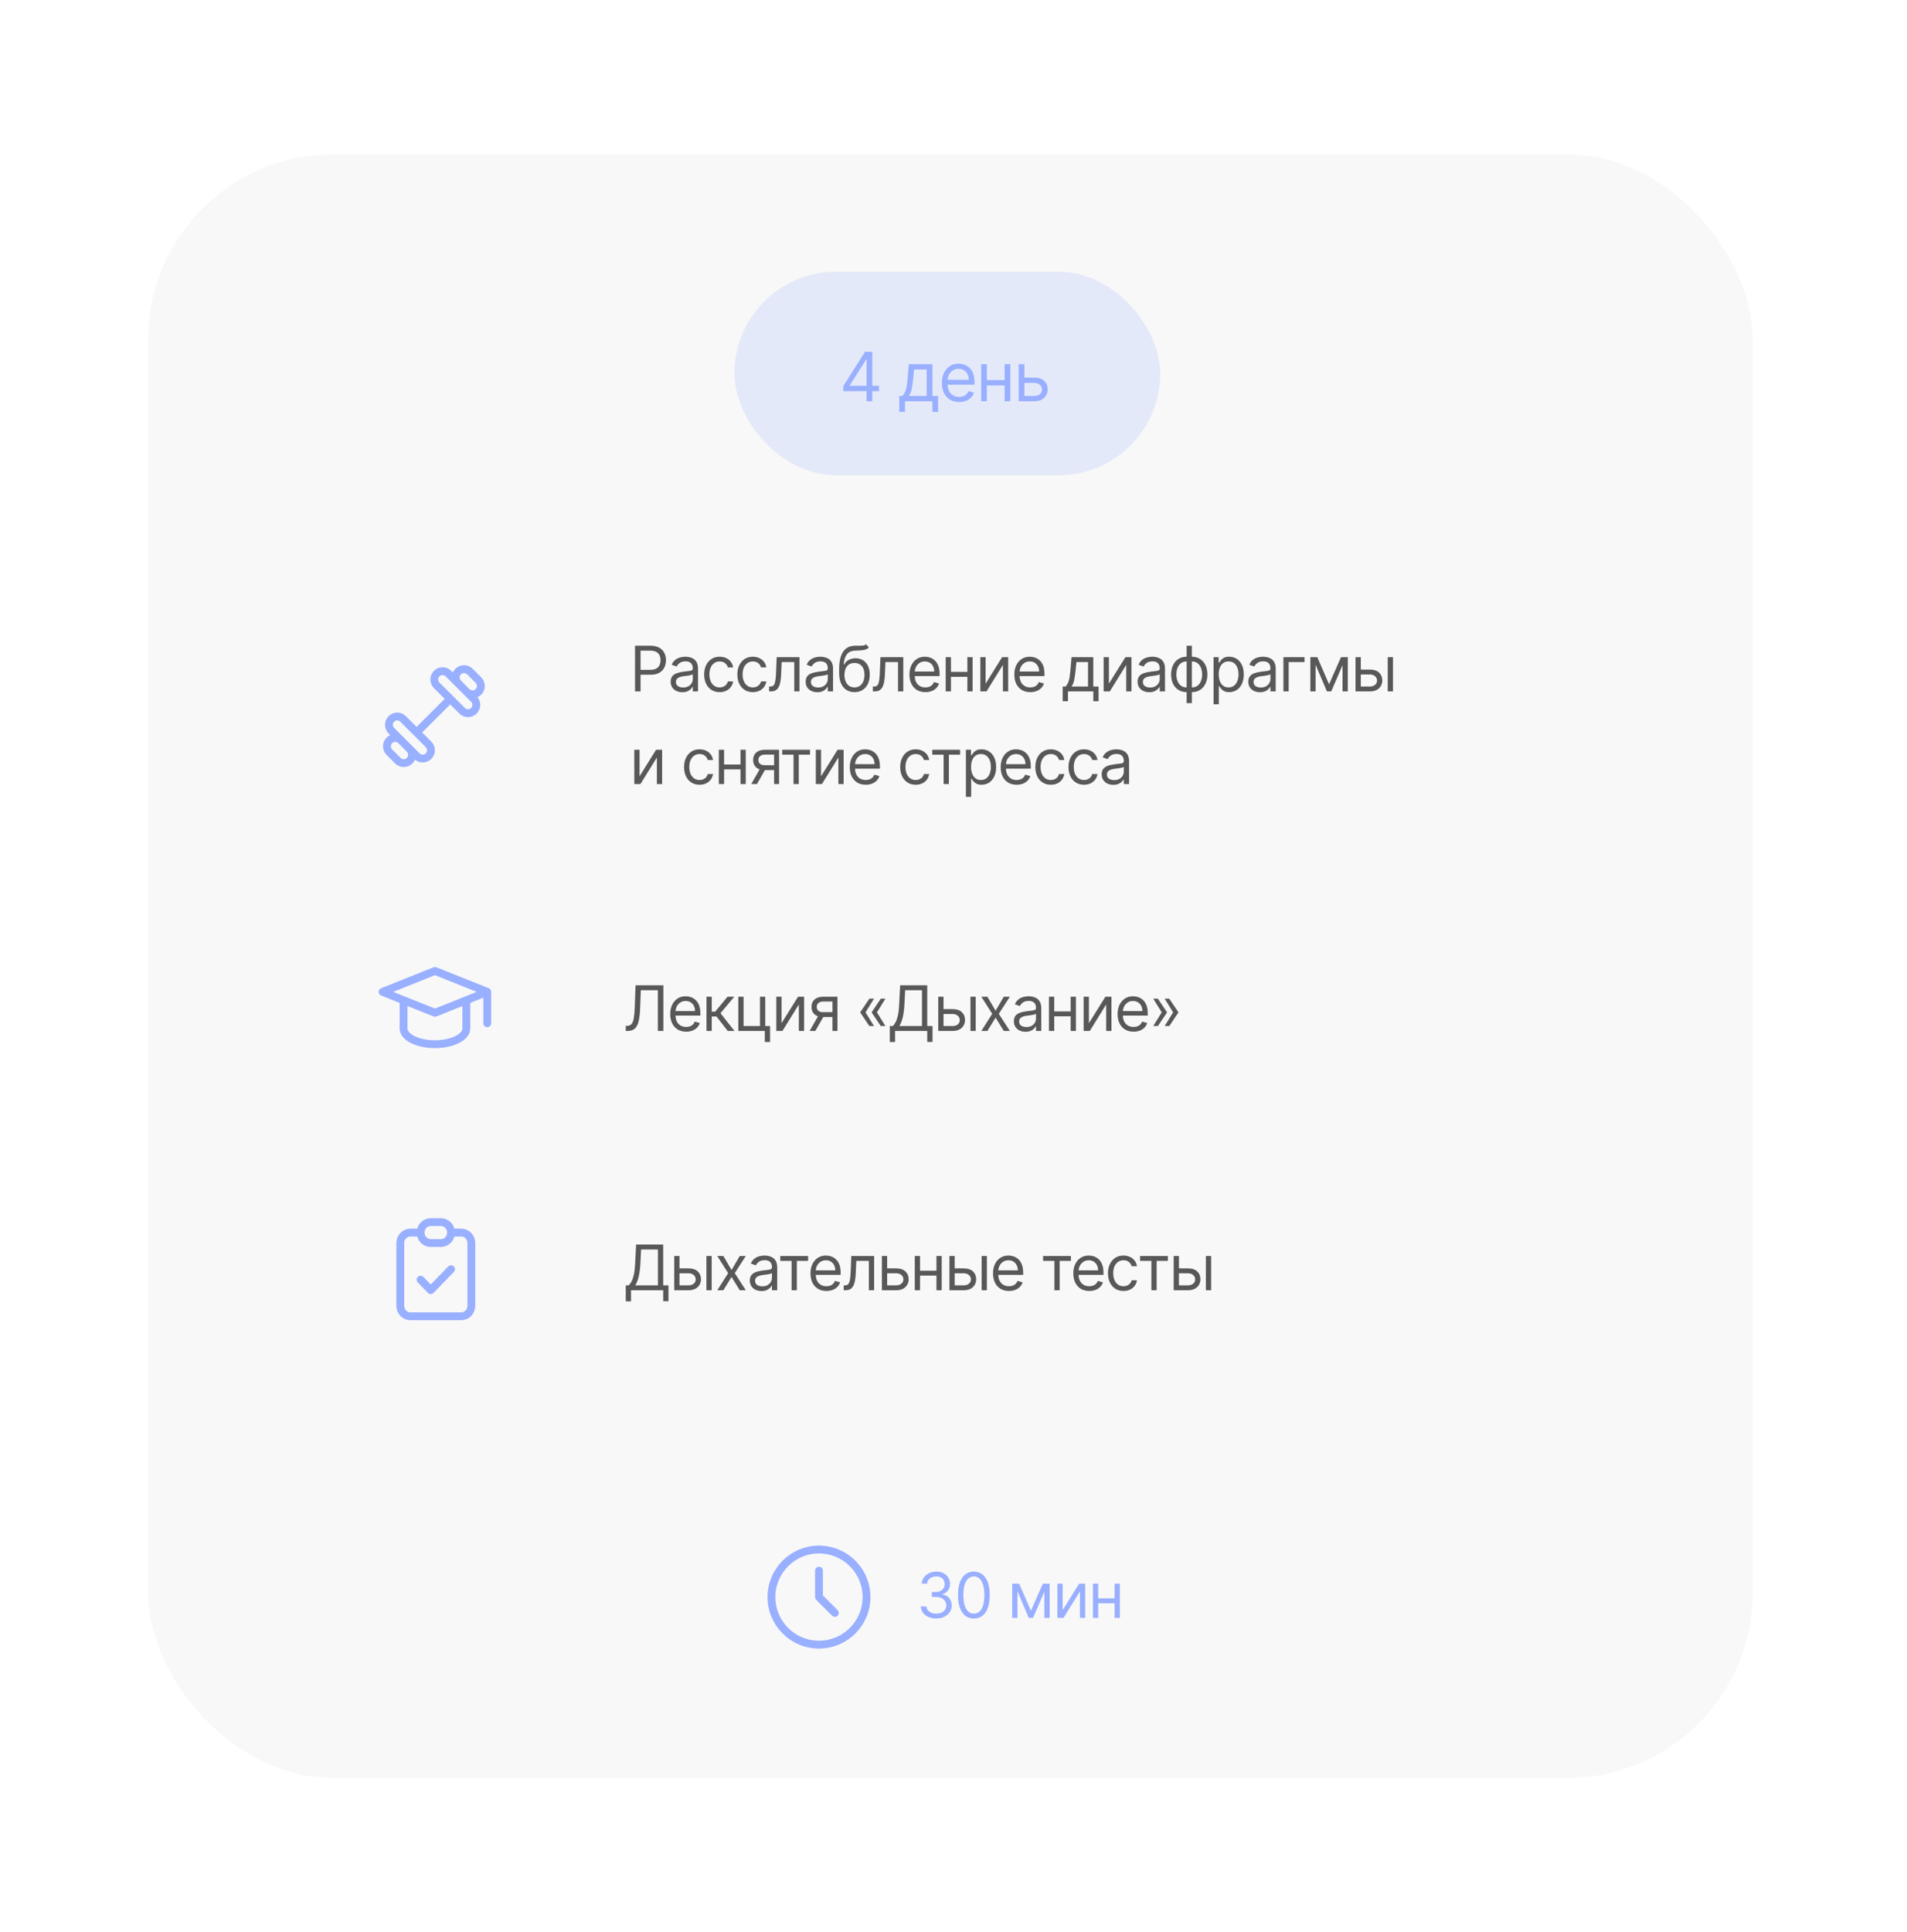 <?xml version="1.0" encoding="UTF-8"?> <svg xmlns="http://www.w3.org/2000/svg" width="309" height="313" viewBox="0 0 309 313" fill="none"> <g filter="url(#filter0_d_4507_4389)"> <rect x="24" y="21" width="260" height="263" rx="30" fill="#F8F8F8"></rect> </g> <path d="M67.713 118.445L72.807 113.351M69.437 122.48C68.912 123.005 68.061 123.005 67.535 122.48L63.415 118.359C62.89 117.834 62.89 116.982 63.415 116.457C63.94 115.932 64.791 115.932 65.317 116.457L69.437 120.578C69.962 121.103 69.962 121.955 69.437 122.48ZM66.374 123.218C65.849 123.744 64.997 123.744 64.472 123.218L63.086 121.832C62.561 121.307 62.561 120.456 63.086 119.931C63.611 119.405 64.463 119.405 64.988 119.931L66.374 121.317C66.899 121.842 66.899 122.693 66.374 123.218ZM77.523 112.069C76.998 112.594 76.147 112.594 75.622 112.069L74.236 110.683C73.71 110.158 73.71 109.307 74.236 108.781C74.761 108.256 75.612 108.256 76.137 108.781L77.523 110.167C78.049 110.693 78.049 111.544 77.523 112.069ZM76.783 115.133C76.258 115.658 75.406 115.658 74.881 115.133L70.761 111.013C70.235 110.487 70.235 109.636 70.761 109.111C71.286 108.586 72.137 108.586 72.662 109.111L76.783 113.231C77.308 113.756 77.308 114.608 76.783 115.133Z" stroke="#99AFFF" stroke-width="1.271"></path> <path d="M102.896 112V104.602H105.395C105.976 104.602 106.45 104.707 106.819 104.917C107.189 105.124 107.464 105.404 107.642 105.758C107.82 106.112 107.909 106.507 107.909 106.943C107.909 107.379 107.82 107.775 107.642 108.131C107.466 108.488 107.194 108.772 106.826 108.984C106.457 109.193 105.985 109.298 105.41 109.298H103.618V108.503H105.381C105.778 108.503 106.097 108.435 106.338 108.298C106.579 108.16 106.754 107.975 106.862 107.741C106.973 107.505 107.028 107.239 107.028 106.943C107.028 106.647 106.973 106.382 106.862 106.148C106.754 105.915 106.578 105.732 106.335 105.599C106.091 105.464 105.769 105.397 105.366 105.397H103.792V112H102.896ZM110.564 112.13C110.213 112.13 109.894 112.064 109.607 111.931C109.321 111.797 109.093 111.603 108.924 111.35C108.756 111.095 108.672 110.786 108.672 110.425C108.672 110.107 108.734 109.85 108.859 109.652C108.985 109.452 109.152 109.296 109.362 109.183C109.571 109.069 109.802 108.985 110.055 108.93C110.31 108.872 110.567 108.826 110.824 108.792C111.162 108.749 111.435 108.717 111.644 108.695C111.856 108.671 112.01 108.631 112.107 108.576C112.206 108.52 112.255 108.424 112.255 108.287V108.258C112.255 107.901 112.157 107.625 111.962 107.427C111.77 107.23 111.477 107.131 111.085 107.131C110.678 107.131 110.359 107.22 110.127 107.398C109.896 107.576 109.734 107.767 109.64 107.969L108.831 107.68C108.975 107.343 109.168 107.08 109.409 106.892C109.652 106.702 109.917 106.57 110.203 106.495C110.492 106.418 110.776 106.38 111.056 106.38C111.234 106.38 111.439 106.401 111.67 106.445C111.903 106.486 112.128 106.571 112.345 106.701C112.564 106.831 112.746 107.027 112.891 107.29C113.035 107.552 113.107 107.904 113.107 108.345V112H112.255V111.249H112.212C112.154 111.369 112.057 111.498 111.923 111.635C111.788 111.772 111.608 111.889 111.384 111.986C111.16 112.082 110.887 112.13 110.564 112.13ZM110.694 111.364C111.032 111.364 111.316 111.298 111.547 111.166C111.78 111.033 111.956 110.862 112.074 110.653C112.195 110.443 112.255 110.223 112.255 109.992V109.211C112.219 109.255 112.139 109.295 112.016 109.331C111.896 109.364 111.756 109.394 111.597 109.421C111.441 109.445 111.288 109.467 111.139 109.486C110.992 109.503 110.873 109.517 110.781 109.529C110.56 109.558 110.352 109.605 110.16 109.67C109.97 109.733 109.815 109.828 109.697 109.956C109.582 110.081 109.524 110.252 109.524 110.468C109.524 110.765 109.634 110.989 109.853 111.14C110.074 111.29 110.355 111.364 110.694 111.364ZM116.612 112.116C116.092 112.116 115.644 111.993 115.268 111.747C114.893 111.502 114.604 111.163 114.401 110.732C114.199 110.301 114.098 109.809 114.098 109.255C114.098 108.691 114.202 108.194 114.409 107.763C114.618 107.33 114.91 106.991 115.283 106.748C115.658 106.502 116.097 106.38 116.598 106.38C116.988 106.38 117.339 106.452 117.652 106.596C117.965 106.741 118.222 106.943 118.422 107.203C118.622 107.463 118.746 107.767 118.794 108.113H117.941C117.876 107.861 117.732 107.637 117.508 107.442C117.286 107.244 116.988 107.145 116.612 107.145C116.28 107.145 115.988 107.232 115.738 107.405C115.49 107.576 115.296 107.818 115.156 108.131C115.019 108.442 114.95 108.807 114.95 109.226C114.95 109.655 115.018 110.028 115.153 110.346C115.29 110.664 115.483 110.91 115.731 111.086C115.981 111.262 116.275 111.35 116.612 111.35C116.834 111.35 117.035 111.311 117.215 111.234C117.396 111.157 117.549 111.046 117.674 110.902C117.799 110.757 117.888 110.584 117.941 110.382H118.794C118.746 110.709 118.626 111.004 118.436 111.267C118.248 111.527 117.999 111.734 117.688 111.888C117.38 112.04 117.021 112.116 116.612 112.116ZM121.989 112.116C121.469 112.116 121.021 111.993 120.645 111.747C120.269 111.502 119.98 111.163 119.778 110.732C119.576 110.301 119.475 109.809 119.475 109.255C119.475 108.691 119.578 108.194 119.785 107.763C119.995 107.33 120.286 106.991 120.66 106.748C121.035 106.502 121.473 106.38 121.974 106.38C122.364 106.38 122.716 106.452 123.029 106.596C123.342 106.741 123.599 106.943 123.798 107.203C123.998 107.463 124.122 107.767 124.17 108.113H123.318C123.253 107.861 123.109 107.637 122.885 107.442C122.663 107.244 122.364 107.145 121.989 107.145C121.656 107.145 121.365 107.232 121.115 107.405C120.867 107.576 120.673 107.818 120.533 108.131C120.396 108.442 120.327 108.807 120.327 109.226C120.327 109.655 120.395 110.028 120.529 110.346C120.667 110.664 120.859 110.91 121.107 111.086C121.358 111.262 121.652 111.35 121.989 111.35C122.21 111.35 122.411 111.311 122.592 111.234C122.773 111.157 122.926 111.046 123.051 110.902C123.176 110.757 123.265 110.584 123.318 110.382H124.17C124.122 110.709 124.003 111.004 123.813 111.267C123.625 111.527 123.376 111.734 123.065 111.888C122.757 112.04 122.398 112.116 121.989 112.116ZM124.62 112V111.205H124.823C124.989 111.205 125.127 111.173 125.238 111.108C125.349 111.04 125.438 110.924 125.505 110.757C125.575 110.589 125.628 110.355 125.664 110.057C125.703 109.756 125.73 109.373 125.747 108.908L125.848 106.452H129.547V112H128.695V107.246H126.657L126.571 109.226C126.552 109.681 126.511 110.082 126.448 110.429C126.388 110.773 126.295 111.062 126.17 111.296C126.047 111.529 125.883 111.705 125.679 111.823C125.474 111.941 125.217 112 124.909 112H124.62ZM132.439 112.13C132.087 112.13 131.768 112.064 131.482 111.931C131.195 111.797 130.967 111.603 130.799 111.35C130.63 111.095 130.546 110.786 130.546 110.425C130.546 110.107 130.609 109.85 130.734 109.652C130.859 109.452 131.026 109.296 131.236 109.183C131.445 109.069 131.677 108.985 131.929 108.93C132.185 108.872 132.441 108.826 132.699 108.792C133.036 108.749 133.309 108.717 133.519 108.695C133.731 108.671 133.885 108.631 133.981 108.576C134.08 108.52 134.129 108.424 134.129 108.287V108.258C134.129 107.901 134.032 107.625 133.837 107.427C133.644 107.23 133.351 107.131 132.959 107.131C132.552 107.131 132.233 107.22 132.002 107.398C131.771 107.576 131.608 107.767 131.514 107.969L130.705 107.68C130.849 107.343 131.042 107.08 131.283 106.892C131.526 106.702 131.791 106.57 132.078 106.495C132.367 106.418 132.651 106.38 132.93 106.38C133.108 106.38 133.313 106.401 133.544 106.445C133.778 106.486 134.003 106.571 134.22 106.701C134.439 106.831 134.62 107.027 134.765 107.29C134.909 107.552 134.982 107.904 134.982 108.345V112H134.129V111.249H134.086C134.028 111.369 133.932 111.498 133.797 111.635C133.662 111.772 133.483 111.889 133.259 111.986C133.035 112.082 132.761 112.13 132.439 112.13ZM132.569 111.364C132.906 111.364 133.19 111.298 133.421 111.166C133.655 111.033 133.831 110.862 133.949 110.653C134.069 110.443 134.129 110.223 134.129 109.992V109.211C134.093 109.255 134.014 109.295 133.891 109.331C133.77 109.364 133.631 109.394 133.472 109.421C133.315 109.445 133.162 109.467 133.013 109.486C132.866 109.503 132.747 109.517 132.655 109.529C132.434 109.558 132.227 109.605 132.034 109.67C131.844 109.733 131.69 109.828 131.572 109.956C131.456 110.081 131.398 110.252 131.398 110.468C131.398 110.765 131.508 110.989 131.727 111.14C131.949 111.29 132.229 111.364 132.569 111.364ZM140.35 104.371L140.784 104.891C140.615 105.055 140.42 105.169 140.199 105.235C139.977 105.3 139.727 105.339 139.447 105.354C139.168 105.368 138.857 105.383 138.515 105.397C138.13 105.412 137.811 105.505 137.558 105.679C137.305 105.852 137.11 106.103 136.973 106.43C136.836 106.758 136.748 107.16 136.709 107.637H136.781C136.969 107.29 137.229 107.035 137.562 106.871C137.894 106.707 138.25 106.625 138.631 106.625C139.064 106.625 139.454 106.726 139.801 106.929C140.148 107.131 140.423 107.431 140.625 107.828C140.827 108.225 140.928 108.715 140.928 109.298C140.928 109.878 140.825 110.379 140.618 110.801C140.413 111.222 140.125 111.547 139.754 111.776C139.386 112.002 138.954 112.116 138.458 112.116C137.961 112.116 137.527 111.999 137.154 111.765C136.78 111.529 136.49 111.18 136.283 110.718C136.076 110.253 135.972 109.679 135.972 108.995V108.402C135.972 107.167 136.182 106.23 136.601 105.592C137.022 104.954 137.656 104.624 138.501 104.602C138.799 104.593 139.066 104.59 139.299 104.595C139.533 104.6 139.736 104.589 139.91 104.563C140.083 104.536 140.23 104.472 140.35 104.371ZM138.458 111.35C138.792 111.35 139.08 111.266 139.321 111.097C139.564 110.928 139.751 110.691 139.881 110.385C140.011 110.077 140.076 109.715 140.076 109.298C140.076 108.894 140.01 108.549 139.877 108.265C139.747 107.981 139.56 107.764 139.317 107.615C139.074 107.466 138.783 107.391 138.443 107.391C138.195 107.391 137.972 107.433 137.775 107.517C137.577 107.602 137.409 107.726 137.269 107.889C137.129 108.053 137.021 108.253 136.944 108.489C136.869 108.725 136.83 108.995 136.825 109.298C136.825 109.919 136.971 110.417 137.262 110.79C137.553 111.163 137.952 111.35 138.458 111.35ZM141.436 112V111.205H141.638C141.804 111.205 141.943 111.173 142.053 111.108C142.164 111.04 142.253 110.924 142.321 110.757C142.391 110.589 142.444 110.355 142.48 110.057C142.518 109.756 142.546 109.373 142.563 108.908L142.664 106.452H146.363V112H145.51V107.246H143.473L143.386 109.226C143.367 109.681 143.326 110.082 143.264 110.429C143.203 110.773 143.111 111.062 142.985 111.296C142.863 111.529 142.699 111.705 142.494 111.823C142.289 111.941 142.033 112 141.725 112H141.436ZM149.948 112.116C149.413 112.116 148.952 111.998 148.564 111.762C148.179 111.523 147.882 111.191 147.672 110.765C147.465 110.336 147.362 109.838 147.362 109.269C147.362 108.701 147.465 108.2 147.672 107.767C147.882 107.331 148.173 106.991 148.546 106.748C148.922 106.502 149.36 106.38 149.861 106.38C150.15 106.38 150.435 106.428 150.717 106.524C150.999 106.62 151.255 106.777 151.487 106.994C151.718 107.208 151.902 107.492 152.039 107.846C152.176 108.2 152.245 108.636 152.245 109.154V109.515H147.968V108.778H151.378C151.378 108.465 151.316 108.186 151.19 107.94C151.068 107.694 150.892 107.501 150.663 107.358C150.437 107.216 150.169 107.145 149.861 107.145C149.522 107.145 149.228 107.23 148.98 107.398C148.734 107.564 148.545 107.781 148.413 108.048C148.28 108.316 148.214 108.602 148.214 108.908V109.399C148.214 109.818 148.286 110.173 148.431 110.465C148.578 110.754 148.781 110.974 149.041 111.126C149.301 111.275 149.603 111.35 149.948 111.35C150.172 111.35 150.374 111.319 150.555 111.256C150.738 111.191 150.895 111.095 151.028 110.967C151.16 110.837 151.263 110.676 151.335 110.483L152.158 110.714C152.072 110.993 151.926 111.239 151.721 111.451C151.517 111.66 151.264 111.824 150.963 111.942C150.662 112.058 150.323 112.116 149.948 112.116ZM156.95 108.836V109.63H153.887V108.836H156.95ZM154.089 106.452V112H153.237V106.452H154.089ZM157.6 106.452V112H156.748V106.452H157.6ZM159.704 110.743L162.377 106.452H163.36V112H162.507V107.709L159.849 112H158.852V106.452H159.704V110.743ZM166.942 112.116C166.408 112.116 165.946 111.998 165.559 111.762C165.173 111.523 164.876 111.191 164.666 110.765C164.459 110.336 164.356 109.838 164.356 109.269C164.356 108.701 164.459 108.2 164.666 107.767C164.876 107.331 165.167 106.991 165.541 106.748C165.916 106.502 166.355 106.38 166.855 106.38C167.144 106.38 167.43 106.428 167.712 106.524C167.993 106.62 168.25 106.777 168.481 106.994C168.712 107.208 168.896 107.492 169.034 107.846C169.171 108.2 169.239 108.636 169.239 109.154V109.515H164.963V108.778H168.373C168.373 108.465 168.31 108.186 168.185 107.94C168.062 107.694 167.886 107.501 167.657 107.358C167.431 107.216 167.164 107.145 166.855 107.145C166.516 107.145 166.222 107.23 165.974 107.398C165.728 107.564 165.539 107.781 165.407 108.048C165.275 108.316 165.208 108.602 165.208 108.908V109.399C165.208 109.818 165.281 110.173 165.425 110.465C165.572 110.754 165.775 110.974 166.035 111.126C166.296 111.275 166.598 111.35 166.942 111.35C167.166 111.35 167.368 111.319 167.549 111.256C167.732 111.191 167.89 111.095 168.022 110.967C168.155 110.837 168.257 110.676 168.329 110.483L169.153 110.714C169.066 110.993 168.92 111.239 168.716 111.451C168.511 111.66 168.258 111.824 167.957 111.942C167.656 112.058 167.318 112.116 166.942 112.116ZM172.194 113.589V111.205H172.657C172.77 111.087 172.867 110.96 172.949 110.822C173.031 110.685 173.102 110.523 173.162 110.335C173.225 110.145 173.278 109.913 173.321 109.641C173.365 109.367 173.403 109.036 173.437 108.648L173.625 106.452H177.15V111.205H178.003V113.589H177.15V112H173.047V113.589H172.194ZM173.625 111.205H176.298V107.246H174.419L174.275 108.648C174.215 109.228 174.14 109.735 174.051 110.169C173.962 110.602 173.82 110.948 173.625 111.205ZM179.681 110.743L182.354 106.452H183.337V112H182.484V107.709L179.826 112H178.829V106.452H179.681V110.743ZM186.226 112.13C185.874 112.13 185.555 112.064 185.268 111.931C184.982 111.797 184.754 111.603 184.586 111.35C184.417 111.095 184.333 110.786 184.333 110.425C184.333 110.107 184.396 109.85 184.521 109.652C184.646 109.452 184.813 109.296 185.023 109.183C185.232 109.069 185.464 108.985 185.716 108.93C185.972 108.872 186.228 108.826 186.486 108.792C186.823 108.749 187.096 108.717 187.306 108.695C187.518 108.671 187.672 108.631 187.768 108.576C187.867 108.52 187.916 108.424 187.916 108.287V108.258C187.916 107.901 187.819 107.625 187.624 107.427C187.431 107.23 187.138 107.131 186.746 107.131C186.339 107.131 186.02 107.22 185.789 107.398C185.557 107.576 185.395 107.767 185.301 107.969L184.492 107.68C184.636 107.343 184.829 107.08 185.07 106.892C185.313 106.702 185.578 106.57 185.864 106.495C186.153 106.418 186.438 106.38 186.717 106.38C186.895 106.38 187.1 106.401 187.331 106.445C187.565 106.486 187.79 106.571 188.006 106.701C188.226 106.831 188.407 107.027 188.552 107.29C188.696 107.552 188.769 107.904 188.769 108.345V112H187.916V111.249H187.873C187.815 111.369 187.719 111.498 187.584 111.635C187.449 111.772 187.27 111.889 187.046 111.986C186.822 112.082 186.548 112.13 186.226 112.13ZM186.356 111.364C186.693 111.364 186.977 111.298 187.208 111.166C187.442 111.033 187.618 110.862 187.736 110.653C187.856 110.443 187.916 110.223 187.916 109.992V109.211C187.88 109.255 187.801 109.295 187.678 109.331C187.557 109.364 187.418 109.394 187.259 109.421C187.102 109.445 186.949 109.467 186.8 109.486C186.653 109.503 186.534 109.517 186.442 109.529C186.221 109.558 186.014 109.605 185.821 109.67C185.631 109.733 185.477 109.828 185.359 109.956C185.243 110.081 185.185 110.252 185.185 110.468C185.185 110.765 185.295 110.989 185.514 111.14C185.736 111.29 186.016 111.364 186.356 111.364ZM192.273 113.893V104.602H193.126V113.893H192.273ZM192.273 112.116C191.898 112.116 191.556 112.048 191.248 111.913C190.939 111.776 190.674 111.582 190.453 111.332C190.231 111.079 190.06 110.777 189.94 110.425C189.82 110.074 189.759 109.683 189.759 109.255C189.759 108.821 189.82 108.429 189.94 108.077C190.06 107.723 190.231 107.42 190.453 107.167C190.674 106.914 190.939 106.72 191.248 106.585C191.556 106.448 191.898 106.38 192.273 106.38H192.533V112.116H192.273ZM192.273 111.35H192.418V107.145H192.273C191.989 107.145 191.742 107.203 191.533 107.319C191.323 107.432 191.15 107.587 191.013 107.785C190.878 107.98 190.777 108.204 190.709 108.457C190.644 108.709 190.612 108.975 190.612 109.255C190.612 109.626 190.671 109.97 190.789 110.288C190.907 110.606 191.089 110.862 191.334 111.057C191.58 111.252 191.893 111.35 192.273 111.35ZM193.126 112.116H192.866V106.38H193.126C193.501 106.38 193.843 106.448 194.152 106.585C194.46 106.72 194.725 106.914 194.946 107.167C195.168 107.42 195.339 107.723 195.459 108.077C195.58 108.429 195.64 108.821 195.64 109.255C195.64 109.683 195.58 110.074 195.459 110.425C195.339 110.777 195.168 111.079 194.946 111.332C194.725 111.582 194.46 111.776 194.152 111.913C193.843 112.048 193.501 112.116 193.126 112.116ZM193.126 111.35C193.412 111.35 193.659 111.294 193.866 111.184C194.076 111.07 194.248 110.916 194.383 110.721C194.52 110.524 194.621 110.3 194.686 110.049C194.754 109.797 194.787 109.532 194.787 109.255C194.787 108.884 194.728 108.538 194.61 108.218C194.492 107.898 194.311 107.639 194.065 107.442C193.819 107.244 193.506 107.145 193.126 107.145H192.981V111.35H193.126ZM196.638 114.081V106.452H197.461V107.333H197.562C197.625 107.237 197.712 107.114 197.823 106.965C197.936 106.813 198.097 106.678 198.307 106.56C198.518 106.44 198.805 106.38 199.166 106.38C199.633 106.38 200.045 106.496 200.402 106.73C200.758 106.964 201.036 107.295 201.236 107.723C201.436 108.152 201.536 108.658 201.536 109.24C201.536 109.828 201.436 110.337 201.236 110.768C201.036 111.197 200.759 111.529 200.405 111.765C200.051 111.999 199.643 112.116 199.181 112.116C198.824 112.116 198.539 112.057 198.325 111.939C198.11 111.818 197.945 111.682 197.83 111.53C197.714 111.376 197.625 111.249 197.562 111.148H197.49V114.081H196.638ZM197.476 109.226C197.476 109.645 197.537 110.015 197.66 110.335C197.783 110.653 197.962 110.902 198.198 111.083C198.434 111.261 198.723 111.35 199.065 111.35C199.421 111.35 199.719 111.256 199.957 111.068C200.198 110.878 200.379 110.623 200.499 110.302C200.622 109.98 200.683 109.621 200.683 109.226C200.683 108.836 200.623 108.484 200.503 108.171C200.385 107.856 200.205 107.606 199.965 107.423C199.726 107.238 199.426 107.145 199.065 107.145C198.718 107.145 198.427 107.233 198.191 107.409C197.955 107.582 197.777 107.826 197.656 108.139C197.536 108.449 197.476 108.812 197.476 109.226ZM204.164 112.13C203.812 112.13 203.493 112.064 203.206 111.931C202.92 111.797 202.692 111.603 202.524 111.35C202.355 111.095 202.271 110.786 202.271 110.425C202.271 110.107 202.334 109.85 202.459 109.652C202.584 109.452 202.751 109.296 202.961 109.183C203.17 109.069 203.402 108.985 203.654 108.93C203.91 108.872 204.166 108.826 204.424 108.792C204.761 108.749 205.034 108.717 205.244 108.695C205.456 108.671 205.61 108.631 205.706 108.576C205.805 108.52 205.854 108.424 205.854 108.287V108.258C205.854 107.901 205.757 107.625 205.562 107.427C205.369 107.23 205.076 107.131 204.684 107.131C204.277 107.131 203.958 107.22 203.727 107.398C203.495 107.576 203.333 107.767 203.239 107.969L202.43 107.68C202.574 107.343 202.767 107.08 203.008 106.892C203.251 106.702 203.516 106.57 203.802 106.495C204.091 106.418 204.376 106.38 204.655 106.38C204.833 106.38 205.038 106.401 205.269 106.445C205.503 106.486 205.728 106.571 205.944 106.701C206.164 106.831 206.345 107.027 206.49 107.29C206.634 107.552 206.707 107.904 206.707 108.345V112H205.854V111.249H205.811C205.753 111.369 205.657 111.498 205.522 111.635C205.387 111.772 205.208 111.889 204.984 111.986C204.76 112.082 204.486 112.13 204.164 112.13ZM204.294 111.364C204.631 111.364 204.915 111.298 205.146 111.166C205.38 111.033 205.556 110.862 205.674 110.653C205.794 110.443 205.854 110.223 205.854 109.992V109.211C205.818 109.255 205.739 109.295 205.616 109.331C205.495 109.364 205.356 109.394 205.197 109.421C205.04 109.445 204.887 109.467 204.738 109.486C204.591 109.503 204.472 109.517 204.38 109.529C204.159 109.558 203.952 109.605 203.759 109.67C203.569 109.733 203.415 109.828 203.297 109.956C203.181 110.081 203.123 110.252 203.123 110.468C203.123 110.765 203.233 110.989 203.452 111.14C203.674 111.29 203.954 111.364 204.294 111.364ZM211.382 106.452V107.246H208.81V112H207.957V106.452H211.382ZM215.355 110.844L217.291 106.452H218.1L215.702 112H215.008L212.653 106.452H213.448L215.355 110.844ZM213.173 106.452V112H212.321V106.452H213.173ZM217.537 112V106.452H218.389V112H217.537ZM220.381 108.46H221.971C222.621 108.46 223.118 108.625 223.463 108.955C223.807 109.285 223.979 109.703 223.979 110.208C223.979 110.541 223.902 110.843 223.748 111.115C223.594 111.385 223.367 111.6 223.069 111.762C222.77 111.921 222.404 112 221.971 112H219.645V106.452H220.497V111.205H221.971C222.308 111.205 222.585 111.116 222.802 110.938C223.018 110.76 223.127 110.531 223.127 110.252C223.127 109.958 223.018 109.718 222.802 109.533C222.585 109.348 222.308 109.255 221.971 109.255H220.381V108.46ZM224.86 112V106.452H225.713V112H224.86ZM103.633 125.743L106.306 121.452H107.288V127H106.436V122.709L103.777 127H102.78V121.452H103.633V125.743ZM113.354 127.116C112.834 127.116 112.386 126.993 112.01 126.747C111.635 126.502 111.346 126.163 111.143 125.732C110.941 125.301 110.84 124.809 110.84 124.255C110.84 123.691 110.943 123.194 111.151 122.763C111.36 122.33 111.651 121.991 112.025 121.748C112.4 121.502 112.839 121.38 113.339 121.38C113.73 121.38 114.081 121.452 114.394 121.596C114.707 121.741 114.964 121.943 115.164 122.203C115.363 122.463 115.487 122.767 115.536 123.113H114.683C114.618 122.861 114.474 122.637 114.25 122.442C114.028 122.244 113.73 122.145 113.354 122.145C113.022 122.145 112.73 122.232 112.48 122.405C112.232 122.576 112.038 122.818 111.898 123.131C111.761 123.442 111.692 123.807 111.692 124.226C111.692 124.655 111.76 125.028 111.895 125.346C112.032 125.664 112.225 125.91 112.473 126.086C112.723 126.262 113.017 126.35 113.354 126.35C113.575 126.35 113.777 126.311 113.957 126.234C114.138 126.157 114.291 126.046 114.416 125.902C114.541 125.757 114.63 125.584 114.683 125.382H115.536C115.487 125.709 115.368 126.004 115.178 126.267C114.99 126.527 114.741 126.734 114.43 126.888C114.122 127.04 113.763 127.116 113.354 127.116ZM120.19 123.836V124.63H117.127V123.836H120.19ZM117.329 121.452V127H116.477V121.452H117.329ZM120.84 121.452V127H119.988V121.452H120.84ZM125.429 127V122.232H123.956C123.623 122.232 123.362 122.309 123.172 122.463C122.982 122.617 122.886 122.829 122.886 123.099C122.886 123.364 122.972 123.572 123.143 123.724C123.316 123.876 123.553 123.951 123.854 123.951H125.646V124.746H123.854C123.479 124.746 123.155 124.68 122.883 124.547C122.611 124.415 122.401 124.226 122.254 123.98C122.107 123.732 122.034 123.438 122.034 123.099C122.034 122.757 122.111 122.463 122.265 122.218C122.419 121.972 122.64 121.783 122.926 121.65C123.215 121.518 123.558 121.452 123.956 121.452H126.238V127H125.429ZM121.731 127L123.305 124.24H124.23L122.655 127H121.731ZM126.743 122.246V121.452H131.251V122.246H129.431V127H128.578V122.246H126.743ZM133.042 125.743L135.715 121.452H136.698V127H135.845V122.709L133.187 127H132.19V121.452H133.042V125.743ZM140.28 127.116C139.745 127.116 139.284 126.998 138.896 126.762C138.511 126.523 138.214 126.191 138.004 125.765C137.797 125.336 137.694 124.838 137.694 124.269C137.694 123.701 137.797 123.2 138.004 122.767C138.214 122.331 138.505 121.991 138.878 121.748C139.254 121.502 139.692 121.38 140.193 121.38C140.482 121.38 140.768 121.428 141.049 121.524C141.331 121.62 141.587 121.777 141.819 121.994C142.05 122.208 142.234 122.492 142.371 122.846C142.509 123.2 142.577 123.636 142.577 124.154V124.515H138.3V123.778H141.71C141.71 123.465 141.648 123.186 141.522 122.94C141.4 122.694 141.224 122.501 140.995 122.358C140.769 122.216 140.501 122.145 140.193 122.145C139.854 122.145 139.56 122.23 139.312 122.398C139.066 122.564 138.877 122.781 138.745 123.048C138.612 123.316 138.546 123.602 138.546 123.908V124.399C138.546 124.818 138.618 125.173 138.763 125.465C138.91 125.754 139.113 125.974 139.373 126.126C139.633 126.275 139.936 126.35 140.28 126.35C140.504 126.35 140.706 126.319 140.887 126.256C141.07 126.191 141.227 126.095 141.36 125.967C141.492 125.837 141.595 125.676 141.667 125.483L142.491 125.714C142.404 125.993 142.258 126.239 142.053 126.451C141.849 126.66 141.596 126.824 141.295 126.942C140.994 127.058 140.656 127.116 140.28 127.116ZM148.378 127.116C147.858 127.116 147.41 126.993 147.035 126.747C146.659 126.502 146.37 126.163 146.168 125.732C145.966 125.301 145.864 124.809 145.864 124.255C145.864 123.691 145.968 123.194 146.175 122.763C146.385 122.33 146.676 121.991 147.049 121.748C147.425 121.502 147.863 121.38 148.364 121.38C148.754 121.38 149.106 121.452 149.419 121.596C149.732 121.741 149.988 121.943 150.188 122.203C150.388 122.463 150.512 122.767 150.56 123.113H149.708C149.643 122.861 149.498 122.637 149.274 122.442C149.053 122.244 148.754 122.145 148.378 122.145C148.046 122.145 147.755 122.232 147.504 122.405C147.256 122.576 147.062 122.818 146.923 123.131C146.785 123.442 146.717 123.807 146.717 124.226C146.717 124.655 146.784 125.028 146.919 125.346C147.056 125.664 147.249 125.91 147.497 126.086C147.747 126.262 148.041 126.35 148.378 126.35C148.6 126.35 148.801 126.311 148.982 126.234C149.162 126.157 149.315 126.046 149.44 125.902C149.566 125.757 149.655 125.584 149.708 125.382H150.56C150.512 125.709 150.393 126.004 150.203 126.267C150.015 126.527 149.765 126.734 149.455 126.888C149.147 127.04 148.788 127.116 148.378 127.116ZM151.064 122.246V121.452H155.572V122.246H153.752V127H152.899V122.246H151.064ZM156.51 129.081V121.452H157.334V122.333H157.435C157.498 122.237 157.584 122.114 157.695 121.965C157.808 121.813 157.97 121.678 158.179 121.56C158.391 121.44 158.678 121.38 159.039 121.38C159.506 121.38 159.918 121.496 160.274 121.73C160.631 121.964 160.909 122.295 161.109 122.723C161.308 123.152 161.408 123.658 161.408 124.24C161.408 124.828 161.308 125.337 161.109 125.768C160.909 126.197 160.632 126.529 160.278 126.765C159.924 126.999 159.516 127.116 159.053 127.116C158.697 127.116 158.412 127.057 158.197 126.939C157.983 126.818 157.818 126.682 157.702 126.53C157.587 126.376 157.498 126.249 157.435 126.148H157.363V129.081H156.51ZM157.348 124.226C157.348 124.645 157.41 125.015 157.533 125.335C157.655 125.653 157.835 125.902 158.071 126.083C158.307 126.261 158.596 126.35 158.938 126.35C159.294 126.35 159.591 126.256 159.83 126.068C160.071 125.878 160.251 125.623 160.372 125.302C160.494 124.98 160.556 124.621 160.556 124.226C160.556 123.836 160.496 123.484 160.375 123.171C160.257 122.856 160.078 122.606 159.837 122.423C159.599 122.238 159.299 122.145 158.938 122.145C158.591 122.145 158.3 122.233 158.064 122.409C157.828 122.582 157.649 122.826 157.529 123.139C157.409 123.449 157.348 123.812 157.348 124.226ZM164.73 127.116C164.195 127.116 163.734 126.998 163.346 126.762C162.961 126.523 162.664 126.191 162.454 125.765C162.247 125.336 162.144 124.838 162.144 124.269C162.144 123.701 162.247 123.2 162.454 122.767C162.664 122.331 162.955 121.991 163.328 121.748C163.704 121.502 164.142 121.38 164.643 121.38C164.932 121.38 165.217 121.428 165.499 121.524C165.781 121.62 166.037 121.777 166.269 121.994C166.5 122.208 166.684 122.492 166.821 122.846C166.958 123.2 167.027 123.636 167.027 124.154V124.515H162.75V123.778H166.16C166.16 123.465 166.098 123.186 165.972 122.94C165.85 122.694 165.674 122.501 165.445 122.358C165.219 122.216 164.951 122.145 164.643 122.145C164.304 122.145 164.01 122.23 163.762 122.398C163.516 122.564 163.327 122.781 163.195 123.048C163.062 123.316 162.996 123.602 162.996 123.908V124.399C162.996 124.818 163.068 125.173 163.213 125.465C163.36 125.754 163.563 125.974 163.823 126.126C164.083 126.275 164.385 126.35 164.73 126.35C164.954 126.35 165.156 126.319 165.337 126.256C165.52 126.191 165.677 126.095 165.81 125.967C165.942 125.837 166.045 125.676 166.117 125.483L166.94 125.714C166.854 125.993 166.708 126.239 166.503 126.451C166.299 126.66 166.046 126.824 165.745 126.942C165.444 127.058 165.105 127.116 164.73 127.116ZM170.273 127.116C169.752 127.116 169.305 126.993 168.929 126.747C168.553 126.502 168.264 126.163 168.062 125.732C167.86 125.301 167.759 124.809 167.759 124.255C167.759 123.691 167.862 123.194 168.069 122.763C168.279 122.33 168.57 121.991 168.943 121.748C169.319 121.502 169.757 121.38 170.258 121.38C170.648 121.38 171 121.452 171.313 121.596C171.626 121.741 171.882 121.943 172.082 122.203C172.282 122.463 172.406 122.767 172.454 123.113H171.602C171.537 122.861 171.392 122.637 171.168 122.442C170.947 122.244 170.648 122.145 170.273 122.145C169.94 122.145 169.649 122.232 169.399 122.405C169.15 122.576 168.957 122.818 168.817 123.131C168.68 123.442 168.611 123.807 168.611 124.226C168.611 124.655 168.678 125.028 168.813 125.346C168.951 125.664 169.143 125.91 169.391 126.086C169.642 126.262 169.936 126.35 170.273 126.35C170.494 126.35 170.695 126.311 170.876 126.234C171.056 126.157 171.209 126.046 171.335 125.902C171.46 125.757 171.549 125.584 171.602 125.382H172.454C172.406 125.709 172.287 126.004 172.097 126.267C171.909 126.527 171.66 126.734 171.349 126.888C171.041 127.04 170.682 127.116 170.273 127.116ZM175.649 127.116C175.129 127.116 174.681 126.993 174.306 126.747C173.93 126.502 173.641 126.163 173.439 125.732C173.236 125.301 173.135 124.809 173.135 124.255C173.135 123.691 173.239 123.194 173.446 122.763C173.655 122.33 173.947 121.991 174.32 121.748C174.696 121.502 175.134 121.38 175.635 121.38C176.025 121.38 176.377 121.452 176.69 121.596C177.003 121.741 177.259 121.943 177.459 122.203C177.659 122.463 177.783 122.767 177.831 123.113H176.979C176.914 122.861 176.769 122.637 176.545 122.442C176.324 122.244 176.025 122.145 175.649 122.145C175.317 122.145 175.026 122.232 174.775 122.405C174.527 122.576 174.333 122.818 174.194 123.131C174.056 123.442 173.988 123.807 173.988 124.226C173.988 124.655 174.055 125.028 174.19 125.346C174.327 125.664 174.52 125.91 174.768 126.086C175.018 126.262 175.312 126.35 175.649 126.35C175.871 126.35 176.072 126.311 176.253 126.234C176.433 126.157 176.586 126.046 176.711 125.902C176.837 125.757 176.926 125.584 176.979 125.382H177.831C177.783 125.709 177.664 126.004 177.473 126.267C177.286 126.527 177.036 126.734 176.726 126.888C176.418 127.04 176.059 127.116 175.649 127.116ZM180.405 127.13C180.053 127.13 179.734 127.064 179.448 126.931C179.161 126.797 178.933 126.603 178.765 126.35C178.596 126.095 178.512 125.786 178.512 125.425C178.512 125.107 178.575 124.85 178.7 124.652C178.825 124.452 178.992 124.296 179.202 124.183C179.411 124.069 179.643 123.985 179.895 123.93C180.151 123.872 180.407 123.826 180.665 123.792C181.002 123.749 181.275 123.717 181.485 123.695C181.697 123.671 181.851 123.631 181.947 123.576C182.046 123.52 182.095 123.424 182.095 123.287V123.258C182.095 122.901 181.998 122.625 181.803 122.427C181.61 122.23 181.317 122.131 180.925 122.131C180.518 122.131 180.199 122.22 179.968 122.398C179.737 122.576 179.574 122.767 179.48 122.969L178.671 122.68C178.815 122.343 179.008 122.08 179.249 121.892C179.492 121.702 179.757 121.57 180.044 121.495C180.333 121.418 180.617 121.38 180.896 121.38C181.074 121.38 181.279 121.401 181.51 121.445C181.744 121.486 181.969 121.571 182.186 121.701C182.405 121.831 182.586 122.027 182.731 122.29C182.875 122.552 182.948 122.904 182.948 123.345V127H182.095V126.249H182.052C181.994 126.369 181.898 126.498 181.763 126.635C181.628 126.772 181.449 126.889 181.225 126.986C181.001 127.082 180.727 127.13 180.405 127.13ZM180.535 126.364C180.872 126.364 181.156 126.298 181.387 126.166C181.621 126.033 181.797 125.862 181.915 125.653C182.035 125.443 182.095 125.223 182.095 124.992V124.211C182.059 124.255 181.98 124.295 181.857 124.331C181.736 124.364 181.597 124.394 181.438 124.421C181.281 124.445 181.128 124.467 180.979 124.486C180.832 124.503 180.713 124.517 180.621 124.529C180.4 124.558 180.193 124.605 180 124.67C179.81 124.733 179.656 124.828 179.538 124.956C179.422 125.081 179.364 125.252 179.364 125.468C179.364 125.765 179.474 125.989 179.693 126.14C179.915 126.29 180.195 126.364 180.535 126.364Z" fill="#585858"></path> <path d="M78.953 160.667L70.476 157.277L62 160.667L70.476 164.058L78.953 160.667ZM78.953 160.667V165.753M65.391 162.024V166.601C65.391 167.275 65.926 167.922 66.88 168.399C67.834 168.876 69.128 169.144 70.476 169.144C71.825 169.144 73.119 168.876 74.073 168.399C75.026 167.922 75.562 167.275 75.562 166.601V162.024" stroke="#99AFFF" stroke-width="1.271" stroke-linecap="round" stroke-linejoin="round"></path> <path d="M101.394 167V166.176H101.611C101.919 166.176 102.158 166.078 102.329 165.88C102.5 165.683 102.623 165.364 102.698 164.923C102.775 164.482 102.827 163.898 102.853 163.171L102.983 159.602H107.491V167H106.595V160.397H103.836L103.72 163.345C103.691 164.12 103.62 164.78 103.507 165.324C103.394 165.868 103.195 166.284 102.911 166.57C102.627 166.857 102.213 167 101.668 167H101.394ZM111.186 167.116C110.652 167.116 110.191 166.998 109.803 166.762C109.418 166.523 109.12 166.191 108.911 165.765C108.704 165.336 108.6 164.838 108.6 164.269C108.6 163.701 108.704 163.2 108.911 162.767C109.12 162.331 109.412 161.991 109.785 161.748C110.161 161.502 110.599 161.38 111.1 161.38C111.389 161.38 111.674 161.428 111.956 161.524C112.238 161.62 112.494 161.777 112.725 161.994C112.956 162.208 113.141 162.492 113.278 162.846C113.415 163.2 113.484 163.636 113.484 164.154V164.515H109.207V163.778H112.617C112.617 163.465 112.554 163.186 112.429 162.94C112.306 162.694 112.13 162.501 111.902 162.358C111.675 162.216 111.408 162.145 111.1 162.145C110.76 162.145 110.466 162.23 110.218 162.398C109.973 162.564 109.784 162.781 109.651 163.048C109.519 163.316 109.453 163.602 109.453 163.908V164.399C109.453 164.818 109.525 165.173 109.669 165.465C109.816 165.754 110.02 165.974 110.28 166.126C110.54 166.275 110.842 166.35 111.186 166.35C111.41 166.35 111.613 166.319 111.793 166.256C111.976 166.191 112.134 166.095 112.266 165.967C112.399 165.837 112.501 165.676 112.573 165.483L113.397 165.714C113.31 165.993 113.165 166.239 112.96 166.451C112.755 166.66 112.502 166.824 112.201 166.942C111.9 167.058 111.562 167.116 111.186 167.116ZM114.475 167V161.452H115.328V163.865H115.891L117.885 161.452H118.983L116.744 164.125L119.012 167H117.914L116.094 164.659H115.328V167H114.475ZM123.997 161.452V166.205H124.777V168.792H123.925V167H119.633V161.452H120.486V166.205H123.144V161.452H123.997ZM126.637 165.743L129.31 161.452H130.293V167H129.44V162.709L126.782 167H125.785V161.452H126.637V165.743ZM134.887 167V162.232H133.413C133.081 162.232 132.819 162.309 132.629 162.463C132.439 162.617 132.344 162.829 132.344 163.099C132.344 163.364 132.429 163.572 132.6 163.724C132.774 163.876 133.011 163.951 133.312 163.951H135.103V164.746H133.312C132.936 164.746 132.612 164.68 132.34 164.547C132.068 164.415 131.859 164.226 131.712 163.98C131.565 163.732 131.491 163.438 131.491 163.099C131.491 162.757 131.568 162.463 131.722 162.218C131.877 161.972 132.097 161.783 132.383 161.65C132.672 161.518 133.016 161.452 133.413 161.452H135.696V167H134.887ZM131.188 167L132.763 164.24H133.687L132.113 167H131.188ZM141.621 166.205H140.869L139.41 164.038V163.966H140.234L141.621 166.205ZM141.621 161.77L140.234 164.009H139.41V163.937L140.869 161.77H141.621ZM143.47 166.205H142.719L141.259 164.038V163.966H142.083L143.47 166.205ZM143.47 161.77L142.083 164.009H141.259V163.937L142.719 161.77H143.47ZM144.179 168.792V166.205H144.656C144.82 166.056 144.974 165.845 145.118 165.573C145.265 165.299 145.389 164.933 145.49 164.475C145.594 164.015 145.662 163.431 145.696 162.723L145.855 159.602H150.247V166.205H151.1V168.777H150.247V167H145.032V168.792H144.179ZM145.725 166.205H149.395V160.397H146.664L146.549 162.723C146.52 163.263 146.469 163.752 146.397 164.19C146.325 164.626 146.232 165.012 146.119 165.349C146.006 165.684 145.874 165.969 145.725 166.205ZM152.77 163.46H154.359C155.009 163.46 155.506 163.625 155.851 163.955C156.195 164.285 156.367 164.703 156.367 165.208C156.367 165.541 156.29 165.843 156.136 166.115C155.982 166.385 155.756 166.6 155.457 166.762C155.158 166.921 154.792 167 154.359 167H152.033V161.452H152.885V166.205H154.359C154.696 166.205 154.973 166.116 155.19 165.938C155.406 165.76 155.515 165.531 155.515 165.252C155.515 164.958 155.406 164.718 155.19 164.533C154.973 164.348 154.696 164.255 154.359 164.255H152.77V163.46ZM157.249 167V161.452H158.101V167H157.249ZM159.992 161.452L161.321 163.72L162.651 161.452H163.633L161.842 164.226L163.633 167H162.651L161.321 164.847L159.992 167H159.01L160.772 164.226L159.01 161.452H159.992ZM166.177 167.13C165.825 167.13 165.506 167.064 165.22 166.931C164.933 166.797 164.706 166.603 164.537 166.35C164.369 166.095 164.284 165.786 164.284 165.425C164.284 165.107 164.347 164.85 164.472 164.652C164.597 164.452 164.765 164.296 164.974 164.183C165.184 164.069 165.415 163.985 165.668 163.93C165.923 163.872 166.179 163.826 166.437 163.792C166.774 163.749 167.048 163.717 167.257 163.695C167.469 163.671 167.623 163.631 167.719 163.576C167.818 163.52 167.868 163.424 167.868 163.287V163.258C167.868 162.901 167.77 162.625 167.575 162.427C167.382 162.23 167.09 162.131 166.697 162.131C166.29 162.131 165.971 162.22 165.74 162.398C165.509 162.576 165.346 162.767 165.252 162.969L164.443 162.68C164.588 162.343 164.78 162.08 165.021 161.892C165.264 161.702 165.529 161.57 165.816 161.495C166.105 161.418 166.389 161.38 166.668 161.38C166.846 161.38 167.051 161.401 167.282 161.445C167.516 161.486 167.741 161.571 167.958 161.701C168.177 161.831 168.359 162.027 168.503 162.29C168.648 162.552 168.72 162.904 168.72 163.345V167H167.868V166.249H167.824C167.766 166.369 167.67 166.498 167.535 166.635C167.4 166.772 167.221 166.889 166.997 166.986C166.773 167.082 166.5 167.13 166.177 167.13ZM166.307 166.364C166.644 166.364 166.928 166.298 167.16 166.166C167.393 166.033 167.569 165.862 167.687 165.653C167.807 165.443 167.868 165.223 167.868 164.992V164.211C167.831 164.255 167.752 164.295 167.629 164.331C167.509 164.364 167.369 164.394 167.21 164.421C167.054 164.445 166.901 164.467 166.751 164.486C166.604 164.503 166.485 164.517 166.394 164.529C166.172 164.558 165.965 164.605 165.772 164.67C165.582 164.733 165.428 164.828 165.31 164.956C165.195 165.081 165.137 165.252 165.137 165.468C165.137 165.765 165.246 165.989 165.465 166.14C165.687 166.29 165.968 166.364 166.307 166.364ZM173.684 163.836V164.63H170.621V163.836H173.684ZM170.823 161.452V167H169.971V161.452H170.823ZM174.334 161.452V167H173.482V161.452H174.334ZM176.438 165.743L179.111 161.452H180.094V167H179.241V162.709L176.583 167H175.586V161.452H176.438V165.743ZM183.676 167.116C183.142 167.116 182.68 166.998 182.293 166.762C181.907 166.523 181.61 166.191 181.401 165.765C181.193 165.336 181.09 164.838 181.09 164.269C181.09 163.701 181.193 163.2 181.401 162.767C181.61 162.331 181.901 161.991 182.275 161.748C182.65 161.502 183.089 161.38 183.589 161.38C183.878 161.38 184.164 161.428 184.446 161.524C184.727 161.62 184.984 161.777 185.215 161.994C185.446 162.208 185.63 162.492 185.768 162.846C185.905 163.2 185.973 163.636 185.973 164.154V164.515H181.697V163.778H185.107C185.107 163.465 185.044 163.186 184.919 162.94C184.796 162.694 184.62 162.501 184.391 162.358C184.165 162.216 183.898 162.145 183.589 162.145C183.25 162.145 182.956 162.23 182.708 162.398C182.462 162.564 182.273 162.781 182.141 163.048C182.009 163.316 181.942 163.602 181.942 163.908V164.399C181.942 164.818 182.015 165.173 182.159 165.465C182.306 165.754 182.509 165.974 182.77 166.126C183.03 166.275 183.332 166.35 183.676 166.35C183.9 166.35 184.102 166.319 184.283 166.256C184.466 166.191 184.624 166.095 184.756 165.967C184.889 165.837 184.991 165.676 185.063 165.483L185.887 165.714C185.8 165.993 185.654 166.239 185.45 166.451C185.245 166.66 184.992 166.824 184.691 166.942C184.39 167.058 184.052 167.116 183.676 167.116ZM186.864 166.205L188.251 163.966H189.075V164.038L187.615 166.205H186.864ZM186.864 161.77H187.615L189.075 163.937V164.009H188.251L186.864 161.77ZM188.713 166.205L190.1 163.966H190.924V164.038L189.465 166.205H188.713ZM188.713 161.77H189.465L190.924 163.937V164.009H190.1L188.713 161.77Z" fill="#585858"></path> <path d="M68.15 199.659H66.505C66.069 199.659 65.65 199.838 65.342 200.156C65.034 200.474 64.86 200.905 64.86 201.354V211.526C64.86 211.976 65.034 212.407 65.342 212.725C65.65 213.043 66.069 213.221 66.505 213.221H74.728C75.165 213.221 75.583 213.043 75.891 212.725C76.2 212.407 76.373 211.976 76.373 211.526V201.354C76.373 200.905 76.2 200.474 75.891 200.156C75.583 199.838 75.165 199.659 74.728 199.659H73.084M68.15 199.659C68.15 200.595 68.886 201.354 69.795 201.354H71.439C72.348 201.354 73.084 200.595 73.084 199.659M68.15 199.659C68.15 198.723 68.886 197.964 69.795 197.964H71.439C72.348 197.964 73.084 198.723 73.084 199.659M68.15 207.288L69.795 208.983L73.084 205.593" stroke="#99AFFF" stroke-width="1.271" stroke-linecap="round" stroke-linejoin="round"></path> <path d="M101.394 210.792V208.205H101.871C102.034 208.056 102.189 207.845 102.333 207.573C102.48 207.299 102.604 206.933 102.705 206.475C102.809 206.015 102.877 205.431 102.911 204.723L103.07 201.602H107.462V208.205H108.315V210.777H107.462V209H102.246V210.792H101.394ZM102.94 208.205H106.61V202.397H103.879L103.763 204.723C103.735 205.263 103.684 205.752 103.612 206.19C103.539 206.626 103.447 207.012 103.334 207.349C103.22 207.684 103.089 207.969 102.94 208.205ZM109.984 205.46H111.574C112.224 205.46 112.721 205.625 113.066 205.955C113.41 206.285 113.582 206.703 113.582 207.208C113.582 207.541 113.505 207.843 113.351 208.115C113.197 208.385 112.97 208.6 112.672 208.762C112.373 208.921 112.007 209 111.574 209H109.248V203.452H110.1V208.205H111.574C111.911 208.205 112.188 208.116 112.405 207.938C112.621 207.76 112.73 207.531 112.73 207.252C112.73 206.958 112.621 206.718 112.405 206.533C112.188 206.348 111.911 206.255 111.574 206.255H109.984V205.46ZM114.463 209V203.452H115.316V209H114.463ZM117.207 203.452L118.536 205.72L119.865 203.452H120.848L119.056 206.226L120.848 209H119.865L118.536 206.847L117.207 209H116.224L117.987 206.226L116.224 203.452H117.207ZM123.392 209.13C123.04 209.13 122.721 209.064 122.435 208.931C122.148 208.797 121.921 208.603 121.752 208.35C121.583 208.095 121.499 207.786 121.499 207.425C121.499 207.107 121.562 206.85 121.687 206.652C121.812 206.452 121.98 206.296 122.189 206.183C122.399 206.069 122.63 205.985 122.883 205.93C123.138 205.872 123.394 205.826 123.652 205.792C123.989 205.749 124.262 205.717 124.472 205.695C124.684 205.671 124.838 205.631 124.934 205.576C125.033 205.52 125.082 205.424 125.082 205.287V205.258C125.082 204.901 124.985 204.625 124.79 204.427C124.597 204.23 124.305 204.131 123.912 204.131C123.505 204.131 123.186 204.22 122.955 204.398C122.724 204.576 122.561 204.767 122.467 204.969L121.658 204.68C121.803 204.343 121.995 204.08 122.236 203.892C122.479 203.702 122.744 203.57 123.031 203.495C123.32 203.418 123.604 203.38 123.883 203.38C124.061 203.38 124.266 203.401 124.497 203.445C124.731 203.486 124.956 203.571 125.173 203.701C125.392 203.831 125.574 204.027 125.718 204.29C125.863 204.552 125.935 204.904 125.935 205.345V209H125.082V208.249H125.039C124.981 208.369 124.885 208.498 124.75 208.635C124.615 208.772 124.436 208.889 124.212 208.986C123.988 209.082 123.715 209.13 123.392 209.13ZM123.522 208.364C123.859 208.364 124.143 208.298 124.374 208.166C124.608 208.033 124.784 207.862 124.902 207.653C125.022 207.443 125.082 207.223 125.082 206.992V206.211C125.046 206.255 124.967 206.295 124.844 206.331C124.724 206.364 124.584 206.394 124.425 206.421C124.268 206.445 124.115 206.467 123.966 206.486C123.819 206.503 123.7 206.517 123.609 206.529C123.387 206.558 123.18 206.605 122.987 206.67C122.797 206.733 122.643 206.828 122.525 206.956C122.409 207.081 122.352 207.252 122.352 207.468C122.352 207.765 122.461 207.989 122.68 208.14C122.902 208.29 123.182 208.364 123.522 208.364ZM126.431 204.246V203.452H130.939V204.246H129.118V209H128.266V204.246H126.431ZM133.915 209.116C133.38 209.116 132.919 208.998 132.532 208.762C132.146 208.523 131.849 208.191 131.639 207.765C131.432 207.336 131.329 206.838 131.329 206.269C131.329 205.701 131.432 205.2 131.639 204.767C131.849 204.331 132.14 203.991 132.514 203.748C132.889 203.502 133.327 203.38 133.828 203.38C134.117 203.38 134.403 203.428 134.684 203.524C134.966 203.62 135.223 203.777 135.454 203.994C135.685 204.208 135.869 204.492 136.006 204.846C136.144 205.2 136.212 205.636 136.212 206.154V206.515H131.936V205.778H135.345C135.345 205.465 135.283 205.186 135.158 204.94C135.035 204.694 134.859 204.501 134.63 204.358C134.404 204.216 134.137 204.145 133.828 204.145C133.489 204.145 133.195 204.23 132.947 204.398C132.701 204.564 132.512 204.781 132.38 205.048C132.247 205.316 132.181 205.602 132.181 205.908V206.399C132.181 206.818 132.253 207.173 132.398 207.465C132.545 207.754 132.748 207.974 133.008 208.126C133.268 208.275 133.571 208.35 133.915 208.35C134.139 208.35 134.341 208.319 134.522 208.256C134.705 208.191 134.863 208.095 134.995 207.967C135.127 207.837 135.23 207.676 135.302 207.483L136.126 207.714C136.039 207.993 135.893 208.239 135.689 208.451C135.484 208.66 135.231 208.824 134.93 208.942C134.629 209.058 134.291 209.116 133.915 209.116ZM136.713 209V208.205H136.915C137.081 208.205 137.22 208.173 137.33 208.108C137.441 208.04 137.53 207.924 137.598 207.757C137.667 207.589 137.72 207.355 137.757 207.057C137.795 206.756 137.823 206.373 137.84 205.908L137.941 203.452H141.64V209H140.787V204.246H138.75L138.663 206.226C138.644 206.681 138.603 207.082 138.54 207.429C138.48 207.773 138.387 208.062 138.262 208.296C138.139 208.529 137.976 208.705 137.771 208.823C137.566 208.941 137.31 209 137.002 209H136.713ZM143.635 205.46H145.225C145.875 205.46 146.372 205.625 146.716 205.955C147.061 206.285 147.233 206.703 147.233 207.208C147.233 207.541 147.156 207.843 147.002 208.115C146.848 208.385 146.621 208.6 146.323 208.762C146.024 208.921 145.658 209 145.225 209H142.898V203.452H143.751V208.205H145.225C145.562 208.205 145.839 208.116 146.055 207.938C146.272 207.76 146.381 207.531 146.381 207.252C146.381 206.958 146.272 206.718 146.055 206.533C145.839 206.348 145.562 206.255 145.225 206.255H143.635V205.46ZM151.939 205.836V206.63H148.876V205.836H151.939ZM149.078 203.452V209H148.226V203.452H149.078ZM152.589 203.452V209H151.736V203.452H152.589ZM154.578 205.46H156.167C156.817 205.46 157.314 205.625 157.659 205.955C158.003 206.285 158.175 206.703 158.175 207.208C158.175 207.541 158.098 207.843 157.944 208.115C157.79 208.385 157.564 208.6 157.265 208.762C156.966 208.921 156.6 209 156.167 209H153.841V203.452H154.693V208.205H156.167C156.504 208.205 156.781 208.116 156.998 207.938C157.214 207.76 157.323 207.531 157.323 207.252C157.323 206.958 157.214 206.718 156.998 206.533C156.781 206.348 156.504 206.255 156.167 206.255H154.578V205.46ZM159.057 209V203.452H159.909V209H159.057ZM163.49 209.116C162.956 209.116 162.495 208.998 162.107 208.762C161.722 208.523 161.424 208.191 161.215 207.765C161.008 207.336 160.904 206.838 160.904 206.269C160.904 205.701 161.008 205.2 161.215 204.767C161.424 204.331 161.716 203.991 162.089 203.748C162.465 203.502 162.903 203.38 163.404 203.38C163.693 203.38 163.978 203.428 164.26 203.524C164.542 203.62 164.798 203.777 165.029 203.994C165.26 204.208 165.445 204.492 165.582 204.846C165.719 205.2 165.788 205.636 165.788 206.154V206.515H161.511V205.778H164.921C164.921 205.465 164.858 205.186 164.733 204.94C164.61 204.694 164.434 204.501 164.206 204.358C163.979 204.216 163.712 204.145 163.404 204.145C163.064 204.145 162.77 204.23 162.522 204.398C162.277 204.564 162.088 204.781 161.955 205.048C161.823 205.316 161.757 205.602 161.757 205.908V206.399C161.757 206.818 161.829 207.173 161.973 207.465C162.12 207.754 162.324 207.974 162.584 208.126C162.844 208.275 163.146 208.35 163.49 208.35C163.714 208.35 163.917 208.319 164.097 208.256C164.28 208.191 164.438 208.095 164.57 207.967C164.703 207.837 164.805 207.676 164.878 207.483L165.701 207.714C165.614 207.993 165.469 208.239 165.264 208.451C165.059 208.66 164.806 208.824 164.505 208.942C164.204 209.058 163.866 209.116 163.49 209.116ZM169.017 204.246V203.452H173.525V204.246H171.705V209H170.852V204.246H169.017ZM176.502 209.116C175.967 209.116 175.506 208.998 175.118 208.762C174.733 208.523 174.435 208.191 174.226 207.765C174.019 207.336 173.915 206.838 173.915 206.269C173.915 205.701 174.019 205.2 174.226 204.767C174.435 204.331 174.727 203.991 175.1 203.748C175.476 203.502 175.914 203.38 176.415 203.38C176.704 203.38 176.989 203.428 177.271 203.524C177.553 203.62 177.809 203.777 178.04 203.994C178.271 204.208 178.456 204.492 178.593 204.846C178.73 205.2 178.799 205.636 178.799 206.154V206.515H174.522V205.778H177.932C177.932 205.465 177.869 205.186 177.744 204.94C177.621 204.694 177.445 204.501 177.217 204.358C176.99 204.216 176.723 204.145 176.415 204.145C176.075 204.145 175.782 204.23 175.533 204.398C175.288 204.564 175.099 204.781 174.966 205.048C174.834 205.316 174.768 205.602 174.768 205.908V206.399C174.768 206.818 174.84 207.173 174.984 207.465C175.131 207.754 175.335 207.974 175.595 208.126C175.855 208.275 176.157 208.35 176.502 208.35C176.725 208.35 176.928 208.319 177.108 208.256C177.291 208.191 177.449 208.095 177.582 207.967C177.714 207.837 177.816 207.676 177.889 207.483L178.712 207.714C178.625 207.993 178.48 208.239 178.275 208.451C178.07 208.66 177.818 208.824 177.517 208.942C177.216 209.058 176.877 209.116 176.502 209.116ZM182.044 209.116C181.524 209.116 181.076 208.993 180.701 208.747C180.325 208.502 180.036 208.163 179.834 207.732C179.631 207.301 179.53 206.809 179.53 206.255C179.53 205.691 179.634 205.194 179.841 204.763C180.051 204.33 180.342 203.991 180.715 203.748C181.091 203.502 181.529 203.38 182.03 203.38C182.42 203.38 182.772 203.452 183.085 203.596C183.398 203.741 183.654 203.943 183.854 204.203C184.054 204.463 184.178 204.767 184.226 205.113H183.374C183.309 204.861 183.164 204.637 182.94 204.442C182.719 204.244 182.42 204.145 182.044 204.145C181.712 204.145 181.421 204.232 181.17 204.405C180.922 204.576 180.728 204.818 180.589 205.131C180.451 205.442 180.383 205.807 180.383 206.226C180.383 206.655 180.45 207.028 180.585 207.346C180.722 207.664 180.915 207.91 181.163 208.086C181.413 208.262 181.707 208.35 182.044 208.35C182.266 208.35 182.467 208.311 182.648 208.234C182.828 208.157 182.981 208.046 183.106 207.902C183.232 207.757 183.321 207.584 183.374 207.382H184.226C184.178 207.709 184.059 208.004 183.869 208.267C183.681 208.527 183.431 208.734 183.121 208.888C182.813 209.04 182.454 209.116 182.044 209.116ZM184.73 204.246V203.452H189.238V204.246H187.417V209H186.565V204.246H184.73ZM190.913 205.46H192.503C193.153 205.46 193.65 205.625 193.994 205.955C194.339 206.285 194.511 206.703 194.511 207.208C194.511 207.541 194.434 207.843 194.28 208.115C194.126 208.385 193.899 208.6 193.601 208.762C193.302 208.921 192.936 209 192.503 209H190.176V203.452H191.029V208.205H192.503C192.84 208.205 193.117 208.116 193.333 207.938C193.55 207.76 193.658 207.531 193.658 207.252C193.658 206.958 193.55 206.718 193.333 206.533C193.117 206.348 192.84 206.255 192.503 206.255H190.913V205.46ZM195.392 209V203.452H196.245V209H195.392Z" fill="#585858"></path> <path d="M132.703 266.407C136.958 266.407 140.407 262.958 140.407 258.703C140.407 254.449 136.958 251 132.703 251C128.449 251 125 254.449 125 258.703C125 262.958 128.449 266.407 132.703 266.407Z" stroke="#99AFFF" stroke-width="1.271" stroke-linecap="round" stroke-linejoin="round"></path> <path d="M132.705 254.424V258.703L135.273 261.271" stroke="#99AFFF" stroke-width="1.271" stroke-linecap="round" stroke-linejoin="round"></path> <path d="M151.715 262.176C151.238 262.176 150.813 262.094 150.439 261.93C150.069 261.766 149.774 261.539 149.555 261.247C149.338 260.954 149.22 260.613 149.201 260.225H150.111C150.13 260.463 150.212 260.669 150.356 260.843C150.501 261.014 150.69 261.146 150.924 261.24C151.157 261.334 151.416 261.381 151.7 261.381C152.018 261.381 152.3 261.326 152.545 261.215C152.791 261.104 152.984 260.95 153.123 260.752C153.263 260.555 153.333 260.326 153.333 260.066C153.333 259.794 153.265 259.554 153.131 259.347C152.996 259.138 152.798 258.974 152.538 258.856C152.278 258.738 151.96 258.679 151.585 258.679H150.992V257.884H151.585C151.878 257.884 152.136 257.831 152.358 257.725C152.581 257.62 152.756 257.47 152.881 257.278C153.009 257.085 153.073 256.859 153.073 256.598C153.073 256.348 153.017 256.13 152.907 255.945C152.796 255.759 152.639 255.615 152.437 255.511C152.237 255.408 152.001 255.356 151.729 255.356C151.474 255.356 151.233 255.403 151.007 255.497C150.783 255.588 150.6 255.722 150.458 255.898C150.315 256.071 150.238 256.281 150.226 256.526H149.359C149.374 256.139 149.491 255.799 149.71 255.508C149.929 255.214 150.216 254.985 150.57 254.821C150.926 254.658 151.317 254.576 151.743 254.576C152.201 254.576 152.594 254.668 152.921 254.854C153.249 255.037 153.5 255.279 153.676 255.58C153.852 255.881 153.94 256.206 153.94 256.555C153.94 256.972 153.83 257.327 153.611 257.621C153.394 257.915 153.099 258.118 152.726 258.231V258.289C153.193 258.366 153.558 258.565 153.82 258.885C154.083 259.203 154.214 259.597 154.214 260.066C154.214 260.468 154.105 260.829 153.885 261.15C153.669 261.468 153.373 261.718 152.997 261.901C152.621 262.084 152.194 262.176 151.715 262.176ZM157.799 262.176C157.255 262.176 156.791 262.028 156.409 261.731C156.026 261.433 155.733 261 155.531 260.435C155.329 259.866 155.227 259.18 155.227 258.376C155.227 257.576 155.329 256.893 155.531 256.328C155.736 255.759 156.029 255.326 156.412 255.027C156.797 254.726 157.26 254.576 157.799 254.576C158.339 254.576 158.8 254.726 159.183 255.027C159.568 255.326 159.862 255.759 160.064 256.328C160.269 256.893 160.371 257.576 160.371 258.376C160.371 259.18 160.27 259.866 160.068 260.435C159.865 261 159.573 261.433 159.19 261.731C158.807 262.028 158.343 262.176 157.799 262.176ZM157.799 261.381C158.339 261.381 158.758 261.121 159.056 260.601C159.355 260.081 159.504 259.339 159.504 258.376C159.504 257.735 159.436 257.19 159.298 256.739C159.163 256.289 158.968 255.946 158.713 255.71C158.46 255.474 158.156 255.356 157.799 255.356C157.265 255.356 156.847 255.62 156.546 256.147C156.245 256.672 156.094 257.415 156.094 258.376C156.094 259.016 156.162 259.56 156.297 260.008C156.431 260.456 156.625 260.797 156.878 261.031C157.133 261.264 157.44 261.381 157.799 261.381ZM167.043 260.919L168.979 256.526H169.788L167.39 262.074H166.696L164.341 256.526H165.136L167.043 260.919ZM164.861 256.526V262.074H164.009V256.526H164.861ZM169.225 262.074V256.526H170.077V262.074H169.225ZM172.185 260.817L174.858 256.526H175.84V262.074H174.988V257.783L172.329 262.074H171.332V256.526H172.185V260.817ZM180.81 258.91V259.705H177.747V258.91H180.81ZM177.949 256.526V262.074H177.096V256.526H177.949ZM181.46 256.526V262.074H180.607V256.526H181.46Z" fill="#99AFFF"></path> <rect x="119" y="44" width="69" height="33" rx="16.5" fill="#99AFFF" fill-opacity="0.2"></rect> <path d="M136.642 63.356V62.558L140.164 56.986H140.743V58.222H140.351L137.69 62.433V62.496H142.433V63.356H136.642ZM140.414 65V63.114V62.742V56.986H141.338V65H140.414ZM145.712 66.722V64.139H146.212C146.335 64.011 146.441 63.873 146.529 63.724C146.618 63.576 146.695 63.4 146.76 63.196C146.828 62.99 146.885 62.739 146.932 62.445C146.979 62.147 147.021 61.789 147.058 61.369L147.261 58.989H151.08V64.139H152.004V66.722H151.08V65H146.635V66.722H145.712ZM147.261 64.139H150.157V59.85H148.122L147.966 61.369C147.9 61.997 147.819 62.547 147.723 63.016C147.626 63.486 147.472 63.86 147.261 64.139ZM155.419 65.125C154.84 65.125 154.34 64.997 153.92 64.742C153.503 64.484 153.181 64.124 152.954 63.662C152.729 63.197 152.617 62.657 152.617 62.042C152.617 61.426 152.729 60.883 152.954 60.414C153.181 59.942 153.496 59.574 153.901 59.31C154.308 59.044 154.783 58.911 155.325 58.911C155.638 58.911 155.947 58.963 156.253 59.068C156.558 59.172 156.836 59.342 157.086 59.576C157.337 59.809 157.536 60.116 157.685 60.5C157.834 60.883 157.908 61.356 157.908 61.916V62.308H153.275V61.51H156.969C156.969 61.17 156.901 60.868 156.765 60.602C156.632 60.336 156.442 60.126 156.194 59.972C155.949 59.818 155.659 59.741 155.325 59.741C154.957 59.741 154.639 59.832 154.37 60.015C154.104 60.195 153.9 60.429 153.756 60.719C153.613 61.009 153.541 61.319 153.541 61.65V62.182C153.541 62.636 153.619 63.021 153.776 63.337C153.935 63.65 154.155 63.889 154.437 64.053C154.719 64.215 155.046 64.296 155.419 64.296C155.662 64.296 155.881 64.262 156.077 64.194C156.275 64.124 156.446 64.019 156.589 63.881C156.733 63.74 156.843 63.565 156.922 63.356L157.814 63.607C157.72 63.91 157.562 64.176 157.34 64.405C157.119 64.632 156.845 64.81 156.519 64.937C156.193 65.063 155.826 65.125 155.419 65.125ZM163.005 61.572V62.433H159.686V61.572H163.005ZM159.906 58.989V65H158.982V58.989H159.906ZM163.709 58.989V65H162.786V58.989H163.709ZM165.863 61.165H167.585C168.29 61.165 168.828 61.344 169.201 61.701C169.574 62.059 169.761 62.511 169.761 63.059C169.761 63.419 169.677 63.746 169.51 64.041C169.343 64.334 169.098 64.567 168.775 64.742C168.451 64.914 168.055 65 167.585 65H165.065V58.989H165.989V64.139H167.585C167.95 64.139 168.25 64.043 168.485 63.849C168.72 63.657 168.837 63.409 168.837 63.106C168.837 62.788 168.72 62.528 168.485 62.327C168.25 62.127 167.95 62.026 167.585 62.026H165.863V61.165Z" fill="#99AFFF"></path> <defs> <filter id="filter0_d_4507_4389" x="-1" y="0" width="310" height="313" filterUnits="userSpaceOnUse" color-interpolation-filters="sRGB"> <feFlood flood-opacity="0" result="BackgroundImageFix"></feFlood> <feColorMatrix in="SourceAlpha" type="matrix" values="0 0 0 0 0 0 0 0 0 0 0 0 0 0 0 0 0 0 127 0" result="hardAlpha"></feColorMatrix> <feOffset dy="4"></feOffset> <feGaussianBlur stdDeviation="12.5"></feGaussianBlur> <feComposite in2="hardAlpha" operator="out"></feComposite> <feColorMatrix type="matrix" values="0 0 0 0 0.839 0 0 0 0 0.852 0 0 0 0 0.9 0 0 0 0.7 0"></feColorMatrix> <feBlend mode="normal" in2="BackgroundImageFix" result="effect1_dropShadow_4507_4389"></feBlend> <feBlend mode="normal" in="SourceGraphic" in2="effect1_dropShadow_4507_4389" result="shape"></feBlend> </filter> </defs> </svg> 